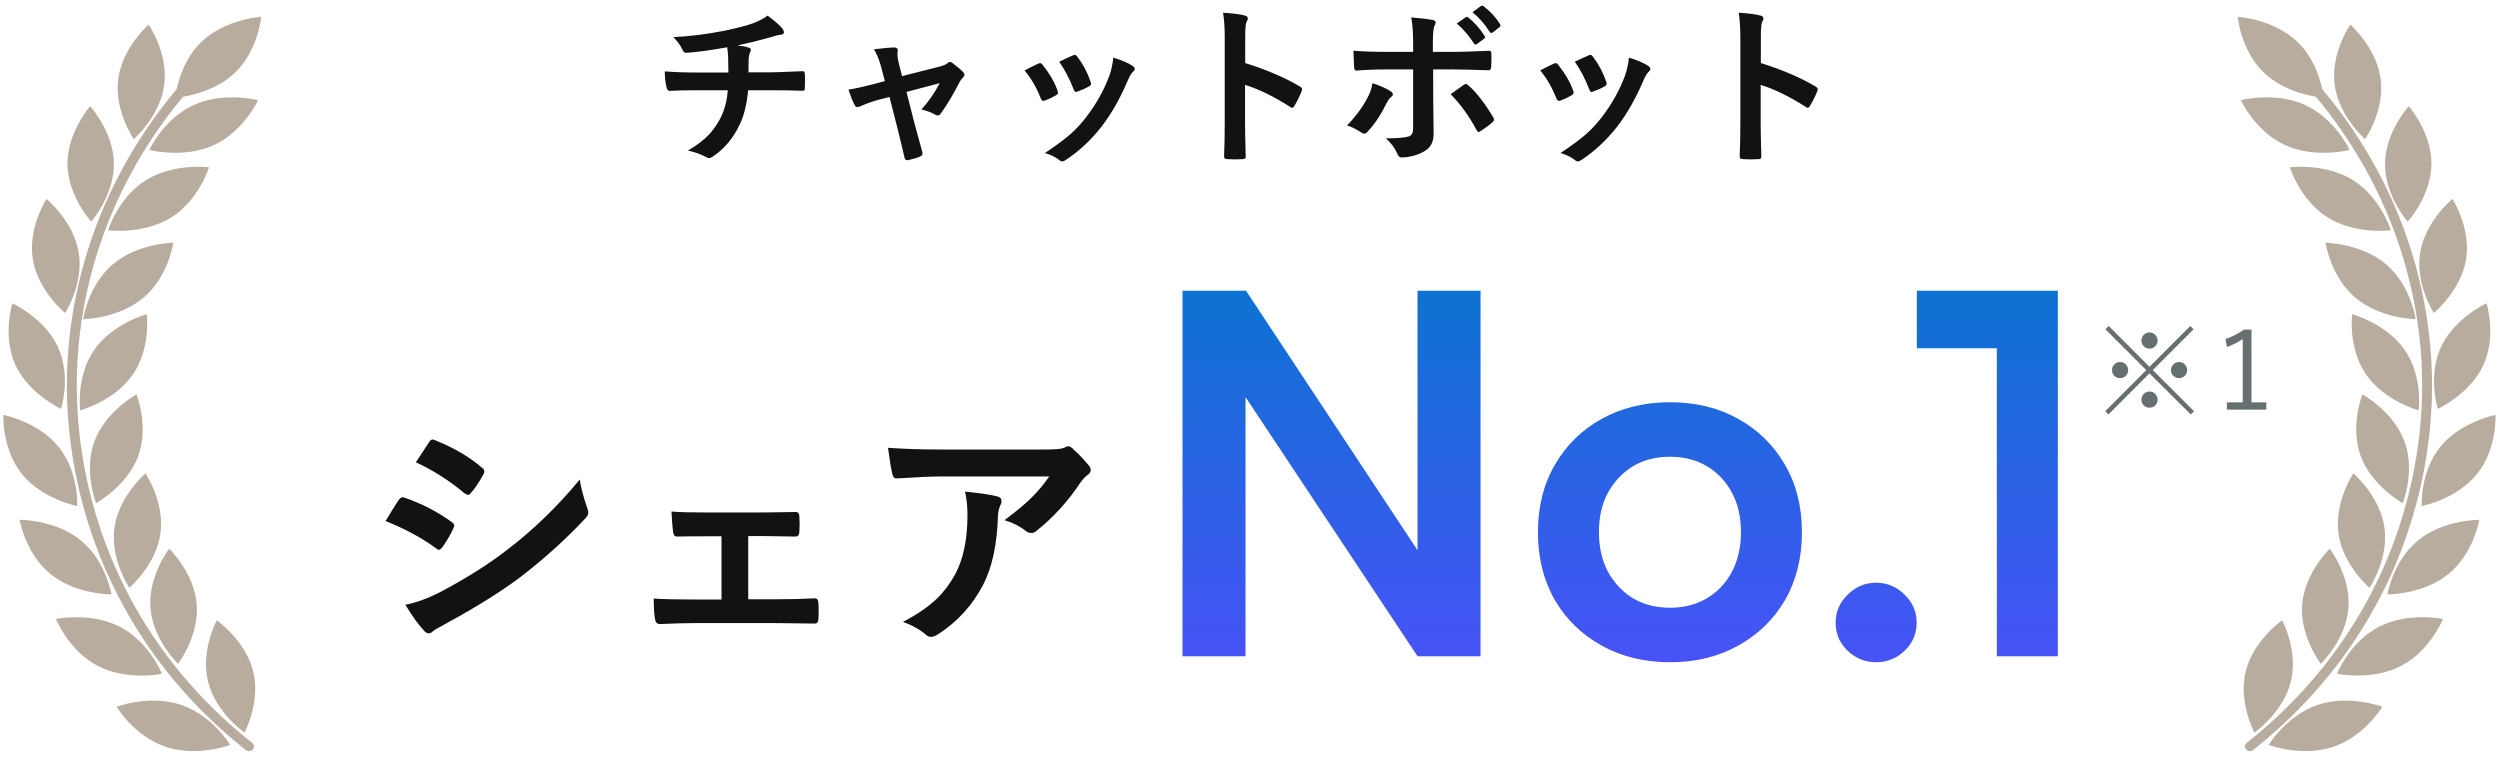 <svg width="320" height="97" viewBox="0 0 320 97" fill="none" xmlns="http://www.w3.org/2000/svg">
<g clip-path="url(#clip0_1474_5182)">
<path d="M32.271 95.078C32.541 95.289 32.579 95.672 32.355 95.931C32.23 96.076 32.051 96.149 31.868 96.149C31.728 96.149 31.583 96.106 31.465 96.011C20.459 87.304 13.042 75.615 10.012 62.217C7.864 52.705 8.095 43.145 10.707 33.807C12.981 25.676 17.083 17.982 22.615 11.411C22.93 9.934 23.763 7.263 25.846 5.298C28.888 2.437 33.431 2.149 33.431 2.149C33.431 2.149 33.055 6.498 30.017 9.359C27.857 11.396 24.934 12.125 23.428 12.38C18.094 18.773 14.137 26.237 11.931 34.121C9.373 43.269 9.141 52.636 11.247 61.959C14.213 75.09 21.482 86.542 32.268 95.078H32.271ZM21.026 10.835C21.55 6.785 19.026 3.152 19.026 3.152C19.026 3.152 15.653 6.082 15.129 10.131C14.604 14.181 17.129 17.814 17.129 17.814C17.129 17.814 20.501 14.884 21.026 10.835ZM24.793 13.441C20.953 15.197 19.117 19.192 19.117 19.192C19.117 19.192 23.508 20.336 27.352 18.58C31.192 16.823 33.028 12.828 33.028 12.828C33.028 12.828 28.637 11.684 24.793 13.441ZM14.578 20.956C14.54 16.878 11.54 13.594 11.54 13.594C11.54 13.594 8.601 16.925 8.635 21.007C8.673 25.085 11.673 28.369 11.673 28.369C11.673 28.369 14.612 25.038 14.578 20.956ZM18.672 23.063C15.106 25.29 13.836 29.481 13.836 29.481C13.836 29.481 18.349 30.06 21.915 27.834C25.481 25.607 26.751 21.415 26.751 21.415C26.751 21.415 22.238 20.836 18.672 23.063ZM8.335 40.061C8.335 40.061 10.734 36.351 10.072 32.32C9.411 28.289 5.944 25.464 5.944 25.464C5.944 25.464 3.545 29.175 4.206 33.206C4.868 37.237 8.335 40.061 8.335 40.061ZM22.185 31.066C22.185 31.066 17.634 31.125 14.444 33.829C11.259 36.533 10.643 40.856 10.643 40.856C10.643 40.856 15.194 40.798 18.383 38.093C21.569 35.389 22.185 31.066 22.185 31.066ZM7.822 52.333C7.822 52.333 9.141 48.156 7.419 44.424C5.696 40.692 1.583 38.822 1.583 38.822C1.583 38.822 0.264 42.999 1.986 46.731C3.708 50.463 7.822 52.333 7.822 52.333ZM10.266 52.53C10.266 52.53 14.65 51.345 16.999 47.945C19.349 44.544 18.782 40.215 18.782 40.215C18.782 40.215 14.399 41.399 12.049 44.8C9.7 48.2 10.266 52.53 10.266 52.53ZM9.882 64.776C9.882 64.776 10.11 60.417 7.502 57.195C4.898 53.973 0.435 53.109 0.435 53.109C0.435 53.109 0.207 57.468 2.815 60.69C5.427 63.912 9.886 64.776 9.886 64.776H9.882ZM17.684 58.394C19.109 54.549 17.467 50.481 17.467 50.481C17.467 50.481 13.513 52.643 12.087 56.488C10.662 60.333 12.304 64.401 12.304 64.401C12.304 64.401 16.258 62.239 17.684 58.394ZM14.27 76.085C14.27 76.085 13.555 71.774 10.308 69.139C7.061 66.5 2.507 66.536 2.507 66.536C2.507 66.536 3.221 70.848 6.468 73.483C9.715 76.122 14.27 76.085 14.27 76.085ZM20.535 68.3C21.105 64.258 18.623 60.599 18.623 60.599C18.623 60.599 15.216 63.497 14.65 67.539C14.08 71.581 16.562 75.24 16.562 75.24C16.562 75.24 19.969 72.342 20.535 68.3ZM20.729 86.247C20.729 86.247 19.102 82.168 15.357 80.233C11.612 78.294 7.164 79.231 7.164 79.231C7.164 79.231 8.791 83.309 12.536 85.245C16.281 87.18 20.729 86.247 20.729 86.247ZM22.79 84.968C22.79 84.968 25.497 81.458 25.185 77.39C24.869 73.323 21.653 70.232 21.653 70.232C21.653 70.232 18.946 73.742 19.258 77.809C19.573 81.877 22.79 84.968 22.79 84.968ZM23.174 90.219C19.159 88.871 14.92 90.467 14.92 90.467C14.92 90.467 17.193 94.247 21.212 95.595C25.23 96.944 29.466 95.348 29.466 95.348C29.466 95.348 27.192 91.568 23.174 90.219ZM27.747 79.395C27.747 79.395 25.649 83.269 26.629 87.238C27.607 91.207 31.291 93.773 31.291 93.773C31.291 93.773 33.389 89.899 32.408 85.93C31.427 81.961 27.747 79.395 27.747 79.395Z" fill="#B7AC9D"/>
</g>
<g clip-path="url(#clip1_1474_5182)">
<path d="M287.588 95.078C287.318 95.289 287.28 95.672 287.504 95.931C287.63 96.076 287.809 96.149 287.991 96.149C288.132 96.149 288.276 96.106 288.394 96.011C299.4 87.304 306.818 75.615 309.848 62.217C311.996 52.705 311.764 43.145 309.152 33.807C306.879 25.676 302.776 17.982 297.245 11.411C296.929 9.934 296.097 7.263 294.013 5.298C290.972 2.437 286.428 2.149 286.428 2.149C286.428 2.149 286.805 6.498 289.842 9.359C292.002 11.396 294.926 12.125 296.431 12.38C301.765 18.773 305.723 26.237 307.928 34.121C310.486 43.269 310.718 52.636 308.612 61.959C305.647 75.09 298.378 86.542 287.592 95.078H287.588ZM298.834 10.835C298.309 6.785 300.834 3.152 300.834 3.152C300.834 3.152 304.206 6.082 304.731 10.131C305.255 14.181 302.731 17.814 302.731 17.814C302.731 17.814 299.359 14.884 298.834 10.835ZM295.066 13.441C298.906 15.197 300.742 19.192 300.742 19.192C300.742 19.192 296.351 20.336 292.508 18.58C288.668 16.823 286.831 12.828 286.831 12.828C286.831 12.828 291.223 11.684 295.066 13.441ZM305.282 20.956C305.32 16.878 308.319 13.594 308.319 13.594C308.319 13.594 311.258 16.925 311.224 21.007C311.186 25.085 308.186 28.369 308.186 28.369C308.186 28.369 305.248 25.038 305.282 20.956ZM301.187 23.063C304.753 25.29 306.023 29.481 306.023 29.481C306.023 29.481 301.51 30.06 297.944 27.834C294.378 25.607 293.108 21.415 293.108 21.415C293.108 21.415 297.621 20.836 301.187 23.063ZM311.524 40.061C311.524 40.061 309.125 36.351 309.787 32.32C310.448 28.289 313.916 25.464 313.916 25.464C313.916 25.464 316.315 29.175 315.653 33.206C314.992 37.237 311.524 40.061 311.524 40.061ZM297.674 31.066C297.674 31.066 302.225 31.125 305.415 33.829C308.601 36.533 309.217 40.856 309.217 40.856C309.217 40.856 304.666 40.798 301.476 38.093C298.29 35.389 297.674 31.066 297.674 31.066ZM312.038 52.333C312.038 52.333 310.718 48.156 312.441 44.424C314.163 40.692 318.276 38.822 318.276 38.822C318.276 38.822 319.596 42.999 317.873 46.731C316.151 50.463 312.038 52.333 312.038 52.333ZM309.593 52.53C309.593 52.53 305.21 51.345 302.86 47.945C300.51 44.544 301.077 40.215 301.077 40.215C301.077 40.215 305.46 41.399 307.81 44.8C310.16 48.2 309.593 52.53 309.593 52.53ZM309.977 64.776C309.977 64.776 309.749 60.417 312.357 57.195C314.961 53.973 319.425 53.109 319.425 53.109C319.425 53.109 319.653 57.468 317.045 60.69C314.433 63.912 309.973 64.776 309.973 64.776H309.977ZM302.176 58.394C300.75 54.549 302.392 50.481 302.392 50.481C302.392 50.481 306.346 52.643 307.772 56.488C309.198 60.333 307.555 64.401 307.555 64.401C307.555 64.401 303.601 62.239 302.176 58.394ZM305.59 76.085C305.59 76.085 306.304 71.774 309.551 69.139C312.798 66.5 317.353 66.536 317.353 66.536C317.353 66.536 316.638 70.848 313.391 73.483C310.144 76.122 305.59 76.085 305.59 76.085ZM299.324 68.3C298.754 64.258 301.237 60.599 301.237 60.599C301.237 60.599 304.643 63.497 305.21 67.539C305.78 71.581 303.297 75.24 303.297 75.24C303.297 75.24 299.891 72.342 299.324 68.3ZM299.13 86.247C299.13 86.247 300.758 82.168 304.502 80.233C308.247 78.294 312.695 79.231 312.695 79.231C312.695 79.231 311.068 83.309 307.323 85.245C303.579 87.18 299.13 86.247 299.13 86.247ZM297.07 84.968C297.07 84.968 294.363 81.458 294.675 77.39C294.99 73.323 298.207 70.232 298.207 70.232C298.207 70.232 300.913 73.742 300.602 77.809C300.286 81.877 297.07 84.968 297.07 84.968ZM296.686 90.219C300.701 88.871 304.94 90.467 304.94 90.467C304.94 90.467 302.666 94.247 298.648 95.595C294.629 96.944 290.394 95.348 290.394 95.348C290.394 95.348 292.667 91.568 296.686 90.219ZM292.112 79.395C292.112 79.395 294.211 83.269 293.23 87.238C292.253 91.207 288.569 93.773 288.569 93.773C288.569 93.773 286.47 89.899 287.451 85.93C288.432 81.961 292.112 79.395 292.112 79.395Z" fill="#B7AC9D"/>
</g>
<path d="M93.075 6.051C90.991 6.43 89.255 6.666 87.865 6.76C87.844 6.76 87.822 6.76 87.801 6.76C87.593 6.76 87.432 6.598 87.317 6.276C87.074 5.782 86.698 5.274 86.189 4.751C88.223 4.658 90.404 4.386 92.731 3.934C94.465 3.562 95.675 3.247 96.362 2.989C97.164 2.681 97.795 2.352 98.253 2.001C99.177 2.688 99.775 3.204 100.047 3.548C100.24 3.734 100.337 3.938 100.337 4.16C100.337 4.339 100.147 4.443 99.768 4.471C99.588 4.493 99.341 4.554 99.026 4.654C98.711 4.754 98.496 4.815 98.382 4.837C96.978 5.231 95.65 5.556 94.397 5.814C95.041 5.886 95.517 5.979 95.825 6.094C96.019 6.144 96.115 6.247 96.115 6.405C96.115 6.448 96.072 6.573 95.986 6.781C95.9 6.96 95.847 7.207 95.825 7.522C95.811 7.844 95.804 8.425 95.804 9.262H98.532C99.019 9.262 100.434 9.212 102.775 9.112C102.919 9.112 103.001 9.23 103.022 9.467C103.037 9.689 103.044 9.939 103.044 10.219C103.044 10.469 103.037 10.802 103.022 11.217C103.008 11.404 102.987 11.518 102.958 11.561C102.929 11.597 102.854 11.615 102.732 11.615C101.379 11.572 99.957 11.55 98.468 11.55H95.761C95.589 13.377 95.224 14.852 94.665 15.976C93.841 17.724 92.674 19.095 91.163 20.091C91.013 20.191 90.887 20.241 90.787 20.241C90.68 20.241 90.551 20.198 90.4 20.112C89.677 19.733 88.897 19.453 88.059 19.274C89.19 18.608 90.082 17.931 90.733 17.244C91.256 16.685 91.736 16.005 92.173 15.203C92.739 14.107 93.064 12.89 93.15 11.55H89.23C87.618 11.55 86.451 11.579 85.728 11.636C85.52 11.651 85.38 11.482 85.309 11.132C85.165 10.573 85.094 9.907 85.094 9.134C86.311 9.234 87.733 9.284 89.358 9.284H93.236C93.236 8.654 93.222 7.913 93.193 7.06C93.165 6.681 93.125 6.344 93.075 6.051ZM113.851 12.41L112.562 12.743C111.795 12.936 110.986 13.223 110.134 13.602C109.94 13.674 109.808 13.71 109.736 13.71C109.593 13.71 109.471 13.606 109.371 13.398C109.163 13.026 108.906 12.381 108.598 11.465C109.285 11.379 110.399 11.135 111.938 10.734L113.26 10.38L112.776 8.532C112.54 7.673 112.239 6.931 111.874 6.308C113.199 6.151 114.055 6.072 114.441 6.072C114.757 6.072 114.914 6.187 114.914 6.416C114.914 6.444 114.91 6.477 114.903 6.512C114.882 6.649 114.871 6.792 114.871 6.942C114.871 7.25 114.928 7.633 115.043 8.092L115.462 9.746L120.231 8.532C120.747 8.403 121.116 8.242 121.338 8.049C121.424 7.963 121.51 7.92 121.596 7.92C121.689 7.92 121.814 7.984 121.972 8.113C122.573 8.564 123.007 8.933 123.271 9.219C123.386 9.334 123.443 9.445 123.443 9.552C123.443 9.681 123.361 9.828 123.196 9.993C123.06 10.129 122.946 10.283 122.853 10.455C121.922 12.259 121.094 13.638 120.371 14.591C120.257 14.72 120.146 14.784 120.038 14.784C119.945 14.784 119.834 14.748 119.705 14.677C119.247 14.404 118.66 14.182 117.943 14.011C118.932 12.908 119.709 11.787 120.274 10.648L116.031 11.765L117.041 15.751C117.163 16.188 117.349 16.864 117.6 17.781C117.793 18.476 117.943 19.031 118.051 19.446C118.072 19.525 118.083 19.593 118.083 19.65C118.083 19.822 117.979 19.951 117.771 20.037C117.413 20.202 116.93 20.348 116.321 20.477C116.235 20.499 116.164 20.509 116.106 20.509C115.935 20.509 115.824 20.391 115.773 20.155C115.609 19.41 115.315 18.186 114.893 16.481L113.851 12.41ZM131.146 9.015C131.575 8.779 132.155 8.489 132.886 8.145C132.972 8.102 133.05 8.081 133.122 8.081C133.237 8.081 133.348 8.152 133.455 8.296C134.336 9.406 134.966 10.491 135.346 11.55C135.403 11.758 135.432 11.869 135.432 11.883C135.432 11.977 135.346 12.081 135.174 12.195C134.715 12.46 134.243 12.686 133.756 12.872C133.684 12.9 133.62 12.915 133.562 12.915C133.412 12.915 133.294 12.8 133.208 12.571C132.678 11.217 131.991 10.032 131.146 9.015ZM135.571 7.898C136.509 7.454 137.097 7.186 137.333 7.093C137.419 7.05 137.494 7.028 137.559 7.028C137.68 7.028 137.795 7.107 137.902 7.264C138.633 8.217 139.199 9.288 139.6 10.476C139.635 10.584 139.653 10.67 139.653 10.734C139.653 10.856 139.56 10.967 139.374 11.067C138.951 11.311 138.447 11.536 137.859 11.744C137.802 11.765 137.756 11.776 137.72 11.776C137.605 11.776 137.505 11.658 137.419 11.422C136.882 10.04 136.266 8.865 135.571 7.898ZM142.5 7.372C143.61 7.716 144.43 8.066 144.96 8.425C145.153 8.568 145.25 8.693 145.25 8.801C145.25 8.922 145.171 9.055 145.014 9.198C144.835 9.348 144.613 9.721 144.348 10.315C143.395 12.571 142.289 14.523 141.028 16.17C139.66 17.917 138.149 19.335 136.495 20.424C136.28 20.581 136.105 20.66 135.969 20.66C135.833 20.66 135.715 20.61 135.614 20.509C135.127 20.116 134.504 19.808 133.745 19.586C135.163 18.648 136.262 17.835 137.043 17.147C137.752 16.517 138.411 15.804 139.02 15.009C140.309 13.334 141.3 11.565 141.995 9.703C142.26 8.937 142.428 8.16 142.5 7.372ZM159.387 8.07C162.151 8.937 164.482 9.936 166.38 11.067C166.573 11.167 166.67 11.293 166.67 11.443C166.67 11.5 166.656 11.565 166.627 11.636C166.355 12.324 166.04 12.961 165.682 13.549C165.589 13.713 165.492 13.796 165.392 13.796C165.306 13.796 165.223 13.76 165.145 13.688C163.082 12.363 161.156 11.422 159.365 10.863V15.729C159.365 16.531 159.394 17.967 159.451 20.037C159.451 20.066 159.451 20.087 159.451 20.101C159.451 20.28 159.319 20.37 159.054 20.37C158.724 20.391 158.398 20.402 158.076 20.402C157.747 20.402 157.421 20.391 157.099 20.37C156.819 20.37 156.68 20.259 156.68 20.037C156.737 18.619 156.766 17.176 156.766 15.708V4.88C156.766 3.54 156.694 2.455 156.551 1.625C157.84 1.711 158.757 1.829 159.301 1.979C159.58 2.037 159.72 2.162 159.72 2.355C159.72 2.477 159.659 2.645 159.537 2.86C159.437 3.053 159.387 3.741 159.387 4.923V8.07ZM180.882 6.641V5.61C180.882 4.156 180.799 3.028 180.635 2.226C181.888 2.334 182.798 2.441 183.363 2.549C183.628 2.599 183.761 2.71 183.761 2.882C183.761 2.996 183.718 3.129 183.632 3.279C183.481 3.558 183.406 4.292 183.406 5.481V6.641H186.113C186.951 6.641 188.448 6.595 190.604 6.502C190.625 6.502 190.639 6.502 190.646 6.502C190.811 6.502 190.894 6.62 190.894 6.856C190.901 7.121 190.904 7.357 190.904 7.565C190.904 7.93 190.894 8.267 190.872 8.575C190.843 8.869 190.74 9.008 190.561 8.994C188.276 8.922 186.765 8.886 186.027 8.886H183.438L183.46 13.334L183.503 17.158C183.503 18.225 183.07 18.981 182.203 19.425C181.387 19.883 180.449 20.126 179.389 20.155C179.16 20.155 178.984 20.001 178.862 19.693C178.526 18.92 178.032 18.257 177.38 17.706C178.848 17.706 179.847 17.62 180.377 17.448C180.714 17.298 180.882 16.975 180.882 16.481V8.886H177.423C176.091 8.886 174.823 8.937 173.62 9.037C173.427 9.037 173.33 8.89 173.33 8.596C173.273 7.544 173.244 6.842 173.244 6.491C174.548 6.591 175.926 6.641 177.38 6.641H180.882ZM175.672 10.648C176.61 10.942 177.373 11.278 177.96 11.658C178.182 11.808 178.293 11.948 178.293 12.077C178.293 12.191 178.211 12.31 178.046 12.431C177.853 12.589 177.67 12.836 177.498 13.173C176.775 14.662 175.962 15.887 175.06 16.846C174.902 17.026 174.755 17.115 174.619 17.115C174.533 17.115 174.422 17.072 174.286 16.986C173.534 16.492 172.911 16.184 172.417 16.062C173.563 14.873 174.451 13.663 175.081 12.431C175.375 11.901 175.572 11.307 175.672 10.648ZM185.684 12.055C185.891 11.905 186.199 11.687 186.607 11.4C186.944 11.164 187.195 10.985 187.359 10.863C187.445 10.791 187.538 10.756 187.639 10.756C187.753 10.756 187.864 10.82 187.972 10.949C188.953 11.794 190.002 13.14 191.119 14.988C191.191 15.095 191.227 15.203 191.227 15.31C191.227 15.446 191.155 15.565 191.012 15.665C190.682 15.973 190.188 16.342 189.529 16.771C189.386 16.857 189.3 16.9 189.271 16.9C189.193 16.9 189.11 16.828 189.024 16.685C188.065 14.888 186.951 13.345 185.684 12.055ZM186.457 3.01L187.617 2.205C187.66 2.169 187.703 2.151 187.746 2.151C187.803 2.151 187.871 2.183 187.95 2.248C188.695 2.828 189.39 3.612 190.034 4.6C190.077 4.658 190.099 4.711 190.099 4.761C190.099 4.826 190.056 4.89 189.97 4.955L189.046 5.632C188.981 5.682 188.924 5.707 188.874 5.707C188.81 5.707 188.742 5.66 188.67 5.567C187.99 4.522 187.252 3.669 186.457 3.01ZM188.477 1.56L189.572 0.765C189.63 0.73 189.68 0.712 189.723 0.712C189.766 0.712 189.826 0.744 189.905 0.808C190.757 1.453 191.456 2.208 192 3.075C192.043 3.147 192.064 3.207 192.064 3.258C192.064 3.336 192.021 3.408 191.936 3.472L191.055 4.16C190.99 4.203 190.929 4.224 190.872 4.224C190.8 4.224 190.736 4.178 190.679 4.085C190.063 3.104 189.329 2.262 188.477 1.56ZM197.146 9.015C197.575 8.779 198.155 8.489 198.886 8.145C198.972 8.102 199.05 8.081 199.122 8.081C199.237 8.081 199.348 8.152 199.455 8.296C200.336 9.406 200.966 10.491 201.346 11.55C201.403 11.758 201.432 11.869 201.432 11.883C201.432 11.977 201.346 12.081 201.174 12.195C200.715 12.46 200.243 12.686 199.756 12.872C199.684 12.9 199.62 12.915 199.562 12.915C199.412 12.915 199.294 12.8 199.208 12.571C198.678 11.217 197.991 10.032 197.146 9.015ZM201.571 7.898C202.509 7.454 203.097 7.186 203.333 7.093C203.419 7.05 203.494 7.028 203.559 7.028C203.68 7.028 203.795 7.107 203.902 7.264C204.633 8.217 205.199 9.288 205.6 10.476C205.635 10.584 205.653 10.67 205.653 10.734C205.653 10.856 205.56 10.967 205.374 11.067C204.951 11.311 204.447 11.536 203.859 11.744C203.802 11.765 203.756 11.776 203.72 11.776C203.605 11.776 203.505 11.658 203.419 11.422C202.882 10.04 202.266 8.865 201.571 7.898ZM208.5 7.372C209.61 7.716 210.43 8.066 210.96 8.425C211.153 8.568 211.25 8.693 211.25 8.801C211.25 8.922 211.171 9.055 211.014 9.198C210.835 9.348 210.613 9.721 210.348 10.315C209.395 12.571 208.289 14.523 207.028 16.17C205.66 17.917 204.149 19.335 202.495 20.424C202.28 20.581 202.105 20.66 201.969 20.66C201.833 20.66 201.715 20.61 201.614 20.509C201.127 20.116 200.504 19.808 199.745 19.586C201.163 18.648 202.262 17.835 203.043 17.147C203.752 16.517 204.411 15.804 205.02 15.009C206.309 13.334 207.3 11.565 207.995 9.703C208.26 8.937 208.428 8.16 208.5 7.372ZM225.387 8.07C228.151 8.937 230.482 9.936 232.38 11.067C232.573 11.167 232.67 11.293 232.67 11.443C232.67 11.5 232.656 11.565 232.627 11.636C232.355 12.324 232.04 12.961 231.682 13.549C231.589 13.713 231.492 13.796 231.392 13.796C231.306 13.796 231.223 13.76 231.145 13.688C229.082 12.363 227.156 11.422 225.365 10.863V15.729C225.365 16.531 225.394 17.967 225.451 20.037C225.451 20.066 225.451 20.087 225.451 20.101C225.451 20.28 225.319 20.37 225.054 20.37C224.724 20.391 224.398 20.402 224.076 20.402C223.747 20.402 223.421 20.391 223.099 20.37C222.819 20.37 222.68 20.259 222.68 20.037C222.737 18.619 222.766 17.176 222.766 15.708V4.88C222.766 3.54 222.694 2.455 222.551 1.625C223.84 1.711 224.757 1.829 225.301 1.979C225.58 2.037 225.72 2.162 225.72 2.355C225.72 2.477 225.659 2.645 225.537 2.86C225.437 3.053 225.387 3.741 225.387 4.923V8.07Z" fill="#121213"/>
<path d="M275.135 42.553C275.445 42.553 275.702 42.667 275.907 42.895C276.085 43.091 276.174 43.324 276.174 43.593C276.174 43.898 276.06 44.153 275.832 44.358C275.636 44.536 275.404 44.625 275.135 44.625C274.829 44.625 274.574 44.511 274.369 44.283C274.191 44.087 274.103 43.857 274.103 43.593C274.103 43.283 274.216 43.025 274.444 42.82C274.64 42.642 274.87 42.553 275.135 42.553ZM271.361 46.334C271.671 46.334 271.931 46.45 272.141 46.682C272.318 46.878 272.407 47.111 272.407 47.38C272.407 47.685 272.293 47.938 272.065 48.138C271.865 48.316 271.63 48.405 271.361 48.405C271.056 48.405 270.801 48.291 270.596 48.063C270.423 47.872 270.336 47.644 270.336 47.38C270.336 47.07 270.448 46.812 270.671 46.607C270.867 46.425 271.097 46.334 271.361 46.334ZM278.922 46.334C279.232 46.334 279.489 46.45 279.694 46.682C279.868 46.878 279.954 47.111 279.954 47.38C279.954 47.685 279.842 47.938 279.619 48.138C279.423 48.316 279.191 48.405 278.922 48.405C278.617 48.405 278.359 48.291 278.149 48.063C277.972 47.872 277.883 47.644 277.883 47.38C277.883 47.07 277.997 46.812 278.225 46.607C278.425 46.425 278.658 46.334 278.922 46.334ZM275.135 50.114C275.445 50.114 275.702 50.23 275.907 50.463C276.085 50.663 276.174 50.896 276.174 51.16C276.174 51.47 276.06 51.725 275.832 51.925C275.636 52.099 275.404 52.185 275.135 52.185C274.829 52.185 274.574 52.074 274.369 51.85C274.191 51.659 274.103 51.429 274.103 51.16C274.103 50.855 274.216 50.597 274.444 50.388C274.64 50.205 274.87 50.114 275.135 50.114ZM275.559 47.373L280.836 52.636L280.419 53.053L275.135 47.79L269.885 53.053L269.468 52.636L274.718 47.373L269.495 42.15L269.919 41.726L275.135 46.949L280.357 41.726L280.781 42.15L275.559 47.373ZM288.19 42.191V51.502H290.09V52.438H285.039V51.502H287.069V43.408C286.522 43.782 285.85 44.119 285.052 44.42L284.854 43.394C285.652 43.135 286.445 42.733 287.233 42.191H288.19Z" fill="#677070"/>
<path d="M49.352 66.692C49.414 66.598 49.768 66.02 50.414 64.958C50.695 64.499 50.909 64.171 51.055 63.973C51.211 63.755 51.372 63.645 51.539 63.645C51.581 63.645 51.617 63.651 51.648 63.661C53.867 64.4 55.919 65.447 57.805 66.802C58.034 66.968 58.148 67.124 58.148 67.27C58.148 67.343 58.107 67.463 58.023 67.63C57.753 68.286 57.284 69.098 56.617 70.067C56.44 70.275 56.3 70.38 56.195 70.38C56.102 70.38 55.977 70.317 55.82 70.192C53.997 68.848 51.841 67.682 49.352 66.692ZM53.227 59.176L54.914 56.614C55.06 56.374 55.211 56.255 55.367 56.255C55.461 56.255 55.581 56.291 55.727 56.364C58.154 57.343 60.159 58.526 61.742 59.911C61.909 60.026 61.992 60.166 61.992 60.333C61.992 60.468 61.95 60.604 61.867 60.739C61.253 61.843 60.706 62.645 60.227 63.145C60.154 63.27 60.05 63.333 59.914 63.333C59.779 63.333 59.617 63.26 59.43 63.114C57.43 61.458 55.362 60.145 53.227 59.176ZM51.883 77.411C53.237 77.15 54.685 76.63 56.227 75.848C59.685 74.025 62.607 72.182 64.992 70.317C68.294 67.796 71.367 64.817 74.211 61.38C74.357 62.39 74.669 63.588 75.148 64.973C75.253 65.223 75.305 65.427 75.305 65.583C75.305 65.833 75.19 66.078 74.961 66.317C72.523 68.921 69.81 71.385 66.82 73.708C64.341 75.593 61.154 77.598 57.258 79.723C56.133 80.328 55.513 80.692 55.398 80.817C55.232 80.984 55.06 81.067 54.883 81.067C54.654 81.067 54.44 80.937 54.242 80.677C53.638 80.072 52.852 78.984 51.883 77.411ZM95.773 68.614V76.708H99.164C101.06 76.708 102.779 76.666 104.32 76.583C104.591 76.583 104.737 76.786 104.758 77.192C104.779 77.546 104.789 77.885 104.789 78.208C104.789 78.541 104.779 78.885 104.758 79.239C104.737 79.624 104.586 79.817 104.305 79.817C104.263 79.817 104.237 79.817 104.227 79.817L99.195 79.755H89.148C87.773 79.755 86.206 79.796 84.445 79.88C84.102 79.88 83.898 79.656 83.836 79.208C83.732 78.635 83.68 77.77 83.68 76.614C84.919 76.697 86.742 76.739 89.148 76.739H92.352V68.645H90.586C88.951 68.645 87.638 68.656 86.648 68.677C86.628 68.677 86.612 68.677 86.602 68.677C86.352 68.677 86.201 68.463 86.148 68.036C86.096 67.755 86.029 66.9 85.945 65.473C86.862 65.557 88.346 65.598 90.398 65.598H97.508L101.82 65.536C101.852 65.536 101.878 65.536 101.898 65.536C102.148 65.536 102.289 65.718 102.32 66.083C102.341 66.416 102.352 66.744 102.352 67.067C102.352 67.4 102.341 67.734 102.32 68.067C102.299 68.473 102.133 68.677 101.82 68.677C101.789 68.677 101.747 68.677 101.695 68.677L97.539 68.614H95.773ZM113.664 57.317C115.695 57.463 117.862 57.536 120.164 57.536H133.883C135.039 57.536 135.779 57.473 136.102 57.348C136.466 57.192 136.669 57.114 136.711 57.114C136.94 57.114 137.185 57.265 137.445 57.567C138.029 58.067 138.669 58.739 139.367 59.583C139.534 59.781 139.617 59.973 139.617 60.161C139.617 60.401 139.466 60.624 139.164 60.833C138.904 61.02 138.617 61.328 138.305 61.755C136.711 64.161 134.836 66.223 132.68 67.942C132.482 68.13 132.258 68.223 132.008 68.223C131.737 68.223 131.477 68.119 131.227 67.911C130.549 67.359 129.664 66.916 128.57 66.583C130.039 65.489 131.174 64.546 131.977 63.755C132.82 62.932 133.596 62.01 134.305 60.989H120.477C119.195 60.989 117.31 61.072 114.82 61.239C114.508 61.26 114.315 61.098 114.242 60.755C114.096 60.255 113.904 59.109 113.664 57.317ZM115.586 79.598C117.419 78.64 118.867 77.645 119.93 76.614C120.836 75.739 121.617 74.697 122.273 73.489C123.315 71.531 123.836 69.01 123.836 65.927C123.836 64.833 123.732 63.833 123.523 62.926C125.43 63.114 126.805 63.317 127.648 63.536C128.013 63.619 128.195 63.822 128.195 64.145C128.195 64.312 128.143 64.499 128.039 64.708C127.872 65.031 127.773 65.468 127.742 66.02C127.628 69.677 126.997 72.614 125.852 74.833C124.477 77.479 122.539 79.604 120.039 81.208C119.716 81.416 119.414 81.52 119.133 81.52C118.904 81.52 118.69 81.421 118.492 81.223C117.763 80.588 116.794 80.046 115.586 79.598Z" fill="#121213"/>
<path d="M159.428 83.998H151.364V37.214H159.492L183.812 74.014H181.444V37.214H189.508V83.998H181.444L157.06 47.262H159.428V83.998ZM196.856 68.126C196.856 64.84 197.581 61.96 199.032 59.486C200.482 56.968 202.488 55.006 205.048 53.598C207.608 52.19 210.509 51.486 213.752 51.486C217.037 51.486 219.938 52.19 222.456 53.598C225.016 55.006 227.021 56.968 228.472 59.486C229.922 61.96 230.648 64.84 230.648 68.126C230.648 71.411 229.922 74.312 228.472 76.83C227.021 79.304 225.016 81.246 222.456 82.654C219.938 84.062 217.037 84.766 213.752 84.766C210.509 84.766 207.608 84.062 205.048 82.654C202.488 81.246 200.482 79.304 199.032 76.83C197.581 74.312 196.856 71.411 196.856 68.126ZM204.664 68.126C204.664 70.046 205.048 71.731 205.816 73.182C206.626 74.632 207.693 75.763 209.016 76.574C210.381 77.384 211.96 77.79 213.752 77.79C215.544 77.79 217.122 77.384 218.488 76.574C219.853 75.763 220.92 74.632 221.688 73.182C222.456 71.731 222.84 70.046 222.84 68.126C222.84 66.163 222.456 64.478 221.688 63.07C220.92 61.619 219.853 60.488 218.488 59.678C217.122 58.867 215.544 58.462 213.752 58.462C211.96 58.462 210.381 58.867 209.016 59.678C207.693 60.488 206.626 61.619 205.816 63.07C205.048 64.478 204.664 66.163 204.664 68.126ZM240.147 84.766C238.739 84.766 237.523 84.275 236.499 83.294C235.475 82.312 234.963 81.118 234.963 79.71C234.963 78.302 235.475 77.107 236.499 76.126C237.523 75.102 238.739 74.59 240.147 74.59C241.555 74.59 242.771 75.102 243.795 76.126C244.819 77.107 245.331 78.302 245.331 79.71C245.331 81.118 244.819 82.312 243.795 83.294C242.771 84.275 241.555 84.766 240.147 84.766ZM255.596 44.574H245.356V37.214H263.404V83.998H255.596V44.574Z" fill="url(#paint0_linear_1474_5182)"/>
<defs>
<linearGradient id="paint0_linear_1474_5182" x1="212.773" y1="26.998" x2="212.773" y2="93.312" gradientUnits="userSpaceOnUse">
<stop stop-color="#0079C9"/>
<stop offset="1" stop-color="#524DFE"/>
</linearGradient>
<clipPath id="clip0_1474_5182">
<rect width="33" height="94" fill="white" transform="translate(0.43 2.149)"/>
</clipPath>
<clipPath id="clip1_1474_5182">
<rect width="33" height="94" fill="white" transform="matrix(-1 0 0 1 319.43 2.149)"/>
</clipPath>
</defs>
</svg>

